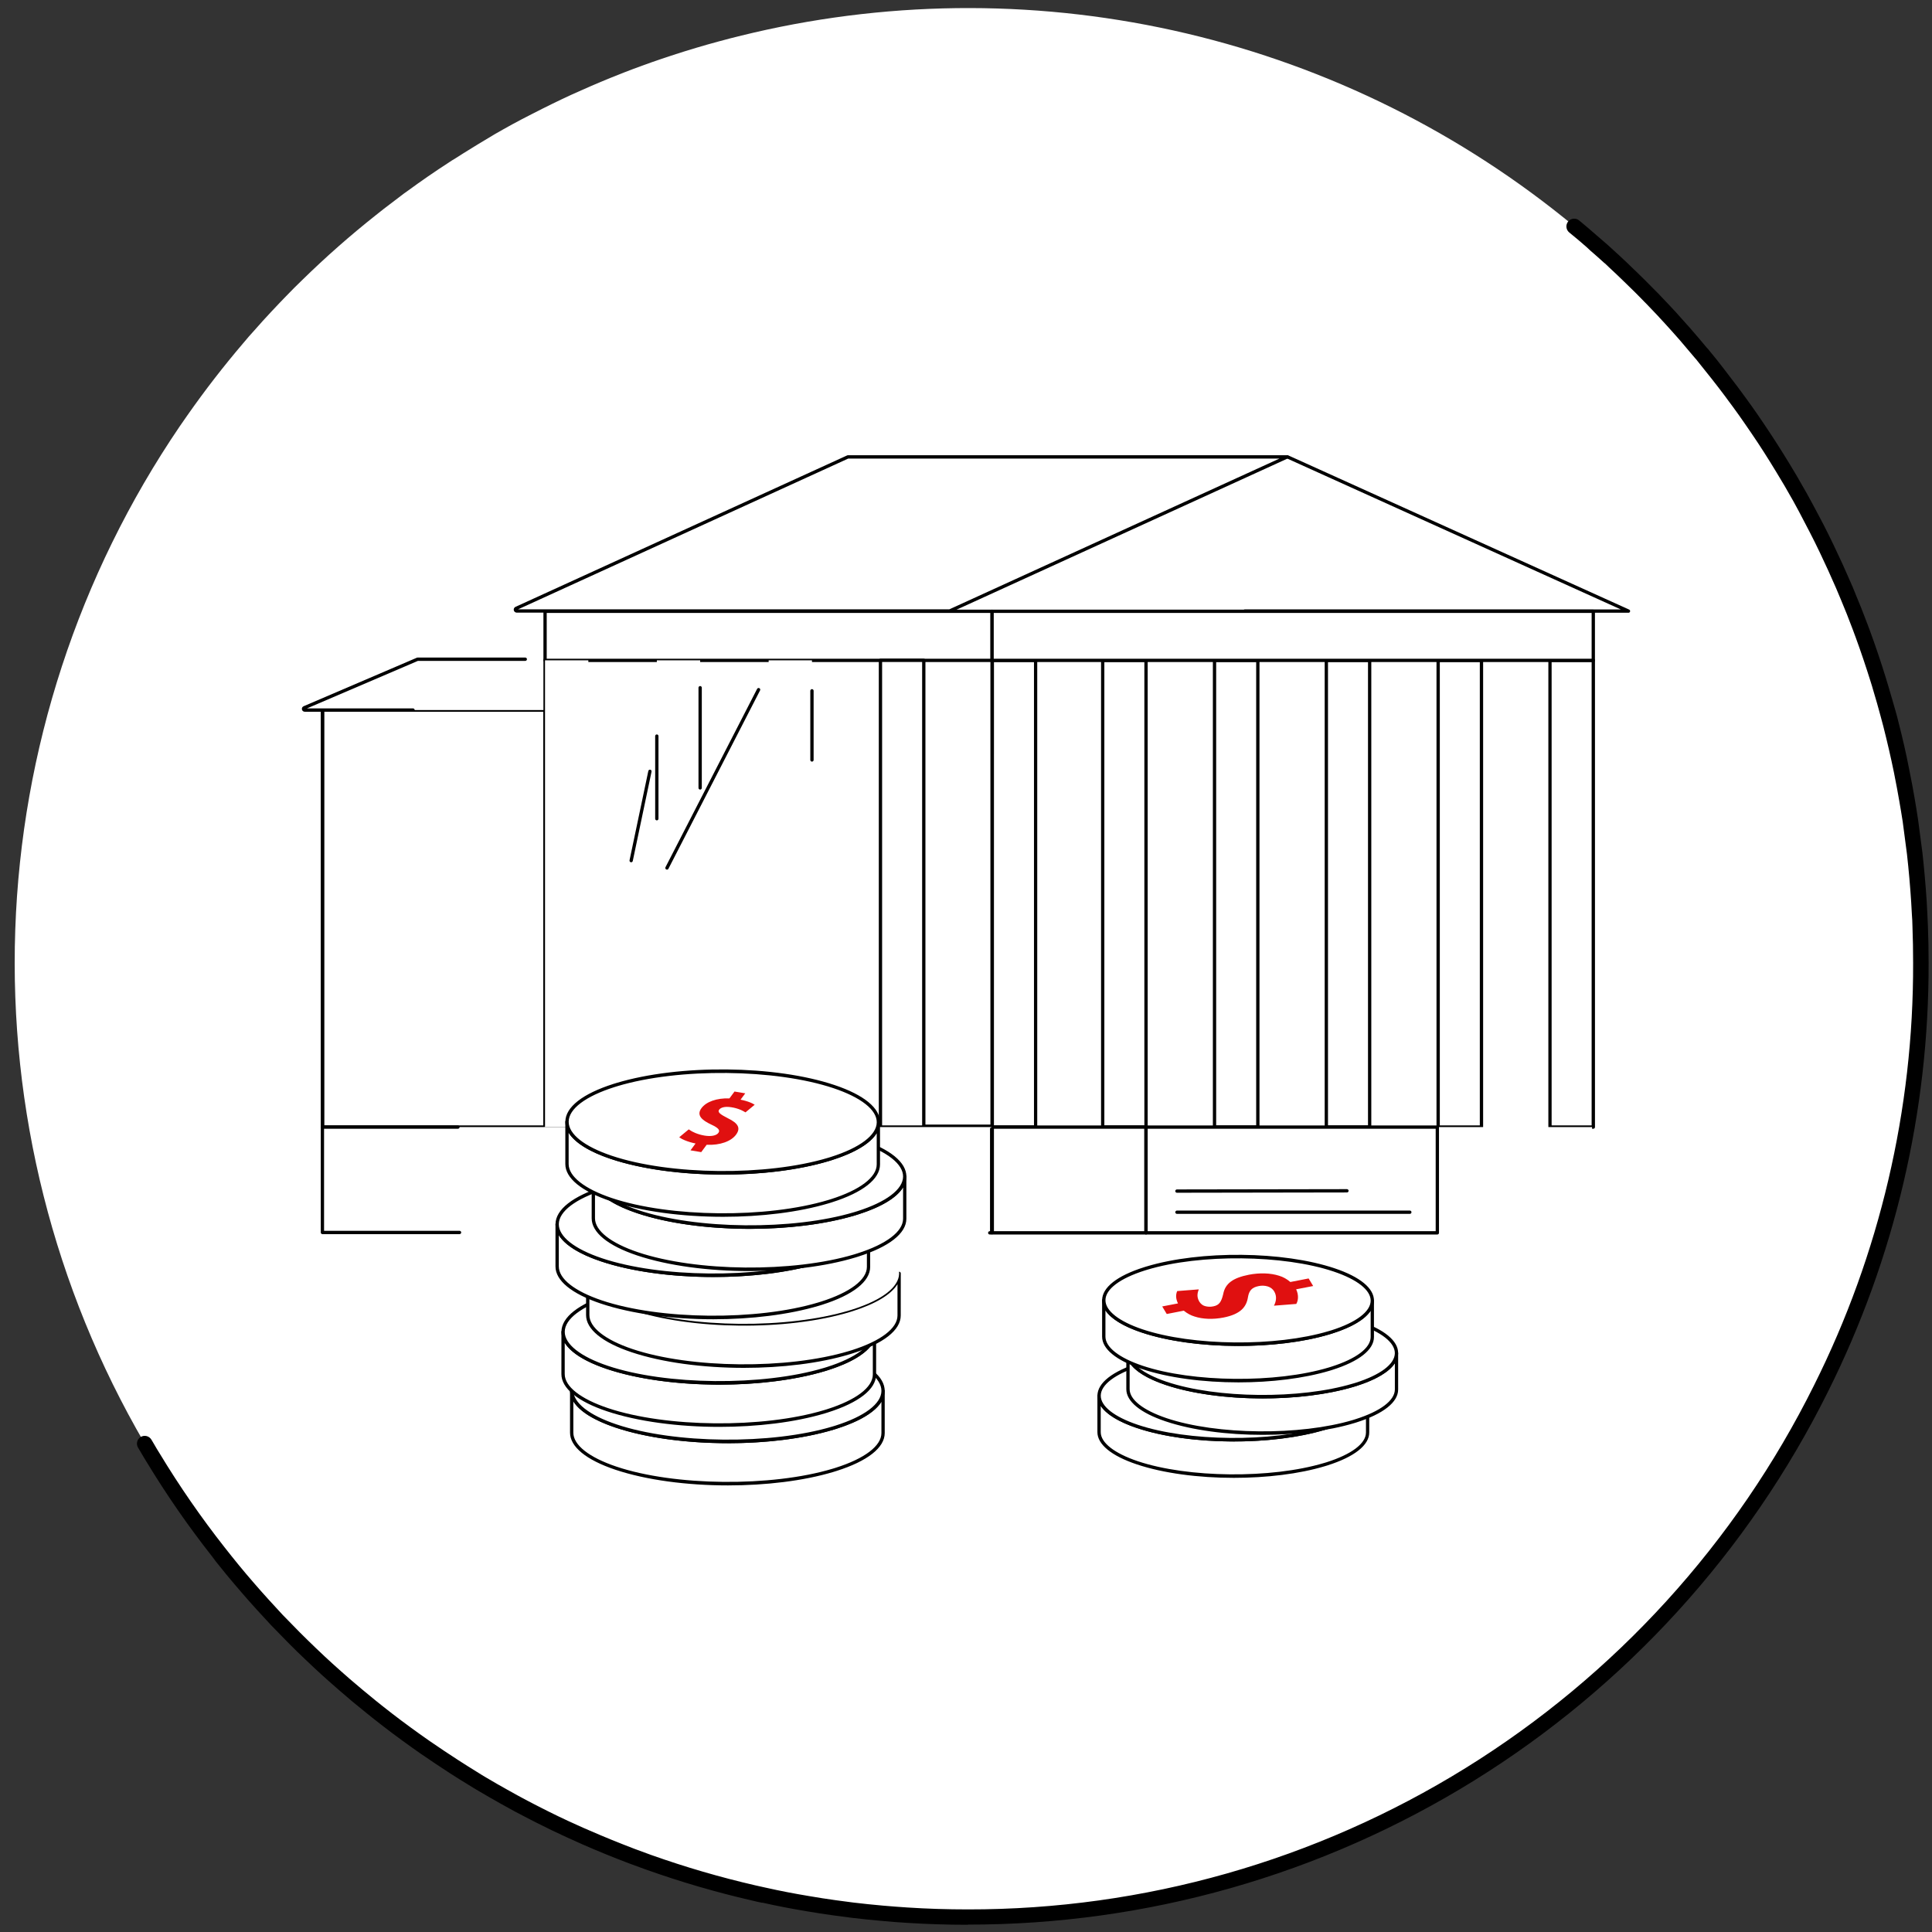 <svg width="128" height="128" viewBox="0 0 128 128" fill="none" xmlns="http://www.w3.org/2000/svg">
<rect x="0" y="0" width="128" height="128" fill="#333333" stroke="none"/>
<path d="M127.27 63.782C127.276 72.087 125.647 80.311 122.476 87.985C119.306 95.659 114.655 102.632 108.791 108.504C102.927 114.376 95.965 119.033 88.302 122.208C80.639 125.383 72.426 127.013 64.134 127.007C62.775 127.007 61.419 126.965 60.082 126.876C59.814 126.862 59.547 126.841 59.277 126.82C59.007 126.799 58.742 126.778 58.474 126.753C57.804 126.697 57.141 126.625 56.476 126.545L55.755 126.455L55.306 126.392C54.704 126.311 54.106 126.219 53.51 126.115C52.547 125.954 51.589 125.767 50.642 125.555C50.41 125.504 50.156 125.453 49.919 125.397C47.568 124.855 45.251 124.178 42.977 123.37C42.608 123.235 42.236 123.102 41.866 122.963C40.844 122.576 39.836 122.167 38.842 121.735C38.609 121.632 38.376 121.528 38.144 121.42C37.911 121.313 37.678 121.208 37.446 121.099C36.981 120.882 36.516 120.661 36.064 120.435C35.832 120.321 35.599 120.202 35.38 120.09C35.162 119.978 34.915 119.857 34.706 119.738C34.496 119.62 34.257 119.505 34.031 119.377C33.806 119.249 33.582 119.13 33.361 119.007C33.14 118.883 32.917 118.758 32.696 118.63L31.872 118.15C31.491 117.917 31.116 117.684 30.74 117.451C30.523 117.318 30.307 117.183 30.095 117.043C29.458 116.632 28.825 116.209 28.195 115.776L27.578 115.343C26.727 114.732 25.887 114.11 25.069 113.46C24.894 113.32 24.724 113.185 24.555 113.046C23.962 112.58 23.38 112.094 22.808 111.587C22.617 111.422 22.426 111.256 22.238 111.086C21.865 110.756 21.5 110.422 21.135 110.087L20.563 109.544C20.198 109.199 19.837 108.845 19.481 108.487C19.302 108.307 19.125 108.126 18.951 107.946C18.739 107.734 18.534 107.522 18.327 107.305C18.013 106.97 17.699 106.63 17.397 106.29C17.095 105.95 16.722 105.537 16.392 105.155L15.899 104.578C15.569 104.191 15.25 103.804 14.936 103.413C14.775 103.217 14.617 103.021 14.471 102.821C12.902 100.827 11.457 98.739 10.144 96.568C10.011 96.352 9.881 96.135 9.753 95.914L9.583 95.632C3.571 85.328 0.599 73.528 1.011 61.601C1.423 49.674 5.201 38.108 11.909 28.244C12.075 27.997 12.249 27.75 12.424 27.503C13.584 25.848 14.818 24.254 16.127 22.721C16.359 22.432 16.618 22.148 16.869 21.87C17.229 21.459 17.598 21.051 17.976 20.648C18.158 20.452 18.341 20.256 18.527 20.065C18.667 19.916 18.811 19.767 18.96 19.616C19.109 19.464 19.311 19.254 19.49 19.075C19.67 18.896 19.851 18.719 20.032 18.544C21.584 17.025 23.215 15.589 24.917 14.241C25.082 14.108 25.248 13.973 25.418 13.845C25.423 13.838 25.43 13.832 25.438 13.829C25.799 13.552 26.164 13.272 26.529 12.999C26.678 12.885 26.829 12.767 26.978 12.669C27.878 12.009 28.802 11.369 29.744 10.761C29.867 10.677 29.991 10.595 30.114 10.528C30.505 10.274 30.898 10.032 31.293 9.789C31.386 9.729 31.484 9.671 31.582 9.61C31.968 9.377 32.359 9.144 32.745 8.911L32.812 8.871C32.996 8.762 33.182 8.659 33.368 8.555C33.771 8.328 34.178 8.107 34.589 7.891C35.055 7.658 35.506 7.411 35.985 7.178C36.392 6.973 36.799 6.777 37.211 6.579C37.623 6.381 38.081 6.174 38.518 5.983C39.37 5.601 40.228 5.24 41.1 4.9C41.186 4.862 41.275 4.832 41.363 4.795C41.733 4.65 42.098 4.513 42.475 4.378L42.603 4.331C43.001 4.187 43.401 4.042 43.803 3.909L44.082 3.816C44.261 3.753 44.448 3.697 44.627 3.635C45.611 3.315 46.604 3.017 47.609 2.747C47.862 2.675 48.109 2.61 48.36 2.547C48.611 2.484 48.865 2.419 49.123 2.356C49.381 2.293 49.654 2.228 49.921 2.165C59.36 -0.026 69.177 -0.009 78.608 2.216C88.039 4.441 96.831 8.814 104.302 14.994C104.688 15.313 105.074 15.637 105.465 15.972C105.553 16.044 105.634 16.116 105.723 16.205C106.016 16.457 106.309 16.72 106.598 16.983C106.721 17.09 106.844 17.216 106.963 17.319C107.302 17.633 107.637 17.948 107.968 18.271C108.077 18.369 108.179 18.474 108.286 18.581C108.565 18.849 108.838 19.124 109.105 19.396C109.177 19.469 109.249 19.541 109.321 19.63L109.487 19.795C109.761 20.079 110.029 20.363 110.301 20.652L110.368 20.729C110.471 20.836 110.568 20.946 110.671 21.053C110.992 21.405 111.311 21.762 111.629 22.122C111.637 22.133 111.645 22.143 111.655 22.152C112.006 22.548 112.352 22.956 112.685 23.364C112.749 23.433 112.81 23.505 112.866 23.581C113.19 23.967 113.504 24.366 113.818 24.762C114.132 25.158 114.437 25.561 114.748 25.968C114.79 26.02 114.827 26.073 114.862 26.124C115.13 26.478 115.388 26.823 115.646 27.196C115.676 27.242 115.707 27.285 115.739 27.331L116.002 27.701C116.316 28.167 116.63 28.615 116.933 29.078C117.489 29.926 118.027 30.79 118.545 31.669C118.596 31.75 118.642 31.834 118.693 31.92C118.9 32.277 119.108 32.633 119.308 32.994C119.328 33.029 119.349 33.071 119.368 33.108C119.473 33.292 119.575 33.479 119.673 33.665C119.919 34.112 120.157 34.562 120.389 35.016C120.622 35.471 120.854 35.929 121.068 36.389C121.445 37.165 121.806 37.956 122.15 38.76C122.264 39.023 122.383 39.282 122.48 39.545C122.757 40.204 123.02 40.875 123.274 41.546C123.339 41.716 123.402 41.891 123.464 42.061C123.818 43.03 124.149 44.01 124.458 45.001C124.525 45.218 124.593 45.434 124.653 45.651C124.814 46.177 124.962 46.709 125.118 47.244C125.19 47.491 125.258 47.745 125.318 47.997C125.576 49.008 125.814 50.031 126.016 51.056C126.046 51.216 126.081 51.377 126.114 51.535C126.149 51.731 126.186 51.927 126.221 52.118C126.272 52.397 126.323 52.677 126.37 52.954C126.453 53.42 126.53 53.902 126.602 54.377C126.628 54.569 126.658 54.764 126.684 54.96C126.709 55.156 126.747 55.426 126.777 55.659C126.814 55.957 126.849 56.25 126.886 56.551C126.947 57.082 126.998 57.613 127.044 58.144C127.07 58.412 127.091 58.68 127.112 58.948C127.133 59.216 127.154 59.486 127.17 59.754C127.186 60.022 127.2 60.295 127.214 60.567C127.228 60.84 127.24 61.101 127.251 61.368C127.262 62.157 127.268 62.962 127.27 63.782Z" fill="white"/>
<path d="M64.134 127.521C62.738 127.521 61.366 127.477 60.047 127.391L59.237 127.335C58.967 127.312 58.695 127.293 58.425 127.265C57.755 127.209 57.086 127.137 56.416 127.058L55.236 126.902C54.629 126.82 54.027 126.725 53.422 126.622C52.454 126.461 51.48 126.273 50.528 126.061H50.477C50.244 126.012 50.012 125.963 49.8 125.909C47.431 125.363 45.096 124.681 42.805 123.866C42.431 123.731 42.056 123.596 41.684 123.456C40.633 123.058 39.611 122.641 38.646 122.219L38.474 122.142C38.295 122.063 38.114 121.982 37.934 121.898C37.702 121.798 37.469 121.688 37.236 121.579C36.771 121.367 36.306 121.141 35.841 120.905L35.678 120.826C35.504 120.738 35.324 120.649 35.15 120.558L34.889 120.423L34.471 120.204C34.238 120.085 34.022 119.971 33.794 119.841C33.566 119.71 33.343 119.592 33.119 119.468C32.896 119.345 32.67 119.216 32.447 119.086C32.224 118.956 31.947 118.797 31.698 118.65L31.389 118.466C31.084 118.28 30.779 118.094 30.474 117.903C30.242 117.751 30.026 117.623 29.821 117.488C29.183 117.075 28.548 116.65 27.913 116.214L27.292 115.778C26.341 115.098 25.515 114.478 24.759 113.877L24.636 113.779L24.238 113.46C23.626 112.971 23.033 112.475 22.48 111.99C22.289 111.825 22.096 111.657 21.903 111.485C21.533 111.161 21.163 110.821 20.793 110.478L20.218 109.933C19.849 109.584 19.483 109.234 19.123 108.864C18.944 108.684 18.767 108.5 18.59 108.319C18.413 108.137 18.171 107.895 17.964 107.676C17.645 107.336 17.329 106.994 17.018 106.651C16.676 106.278 16.338 105.891 16.006 105.507C15.841 105.314 15.673 105.123 15.508 104.925C15.175 104.535 14.852 104.142 14.533 103.741C14.375 103.548 14.212 103.347 14.068 103.14C12.488 101.135 11.032 99.034 9.709 96.85C9.574 96.633 9.437 96.405 9.311 96.184L9.148 95.914C9.077 95.797 9.055 95.657 9.087 95.524C9.119 95.391 9.203 95.276 9.319 95.204C9.436 95.133 9.576 95.111 9.709 95.143C9.842 95.175 9.956 95.259 10.028 95.376L10.197 95.66C10.325 95.893 10.458 96.1 10.588 96.312C11.891 98.466 13.324 100.537 14.88 102.516C15.036 102.718 15.192 102.909 15.345 103.103C15.662 103.501 15.976 103.881 16.301 104.268C16.466 104.466 16.629 104.654 16.794 104.843C17.12 105.22 17.453 105.6 17.788 105.966C18.123 106.332 18.409 106.646 18.718 106.979C18.921 107.189 19.123 107.399 19.332 107.606C19.541 107.813 19.683 107.969 19.86 108.146C20.216 108.507 20.572 108.845 20.933 109.195L21.505 109.737C21.863 110.071 22.226 110.401 22.591 110.723C22.784 110.895 22.973 111.058 23.161 111.224C23.708 111.69 24.289 112.186 24.892 112.67L25.282 112.982L25.406 113.08C26.148 113.67 26.962 114.28 27.892 114.944L28.506 115.375C29.128 115.804 29.758 116.223 30.391 116.633C30.591 116.763 30.788 116.889 30.988 117.013C31.33 117.227 31.628 117.409 31.919 117.593L32.214 117.77L32.956 118.203L33.617 118.576L34.282 118.946C34.515 119.067 34.724 119.179 34.948 119.303L35.355 119.515L35.622 119.652C35.793 119.741 35.963 119.827 36.132 119.911L36.299 119.995C36.764 120.228 37.206 120.442 37.662 120.652C37.895 120.761 38.127 120.868 38.36 120.968C38.541 121.054 38.716 121.131 38.89 121.201L39.063 121.278C40.007 121.69 41.014 122.1 42.047 122.494C42.414 122.632 42.784 122.764 43.152 122.9C45.406 123.7 47.704 124.37 50.035 124.908C50.254 124.961 50.475 125.008 50.693 125.054L50.749 125.066C51.679 125.276 52.64 125.46 53.594 125.618C54.188 125.721 54.782 125.813 55.376 125.895L56.539 126.049C57.193 126.126 57.851 126.196 58.516 126.254C58.786 126.28 59.051 126.298 59.314 126.319C59.577 126.34 59.844 126.361 60.109 126.375C61.407 126.461 62.761 126.503 64.131 126.503C75.779 126.517 87.198 123.272 97.103 117.134C107.008 110.997 115.005 102.211 120.191 91.767C124.532 83.086 126.779 73.505 126.749 63.796C126.749 62.985 126.735 62.165 126.705 61.371C126.705 61.105 126.684 60.842 126.667 60.583L126.621 59.766C126.607 59.502 126.586 59.237 126.565 58.971C126.544 58.706 126.526 58.442 126.5 58.177C126.453 57.646 126.402 57.119 126.342 56.593L126.06 54.443C125.988 53.977 125.911 53.511 125.828 53.045C125.781 52.765 125.73 52.49 125.679 52.215L125.474 51.156C125.272 50.175 125.037 49.154 124.776 48.127C124.713 47.878 124.648 47.631 124.579 47.391C124.434 46.85 124.285 46.324 124.127 45.804C124.064 45.572 123.999 45.369 123.932 45.154C123.618 44.151 123.288 43.17 122.948 42.24L122.906 42.128C122.86 41.998 122.811 41.865 122.762 41.737C122.483 40.994 122.224 40.339 121.973 39.748C121.864 39.482 121.757 39.226 121.645 38.967C121.308 38.189 120.947 37.397 120.573 36.614C120.352 36.148 120.129 35.703 119.898 35.254C119.668 34.804 119.433 34.359 119.2 33.917C119.105 33.733 119.01 33.56 118.912 33.386L118.863 33.297L118.838 33.248C118.638 32.889 118.433 32.535 118.228 32.181L118.182 32.104C118.151 32.048 118.119 31.995 118.086 31.944C117.523 30.995 117 30.154 116.481 29.365C116.171 28.899 115.861 28.443 115.551 27.997L115.193 27.485C114.946 27.14 114.69 26.786 114.425 26.436C114.381 26.373 114.353 26.334 114.323 26.294C114.009 25.875 113.708 25.481 113.392 25.083C113.076 24.684 112.771 24.298 112.462 23.918C112.412 23.848 112.357 23.782 112.296 23.72C111.943 23.296 111.599 22.893 111.259 22.497L111.233 22.469C110.917 22.108 110.598 21.754 110.282 21.407L109.987 21.09C109.987 21.09 109.945 21.041 109.94 21.039L109.875 20.964L109.107 20.158L108.949 20L108.758 19.802C108.465 19.503 108.195 19.233 107.921 18.97C107.812 18.861 107.714 18.763 107.612 18.669C107.272 18.336 106.942 18.024 106.604 17.712C106.483 17.598 106.372 17.479 106.249 17.386C105.959 17.12 105.668 16.863 105.376 16.613C105.281 16.522 105.206 16.456 105.127 16.38C104.739 16.037 104.355 15.716 103.964 15.399C103.859 15.312 103.793 15.186 103.78 15.05C103.767 14.914 103.809 14.778 103.896 14.673C103.983 14.568 104.108 14.501 104.244 14.489C104.38 14.476 104.515 14.517 104.62 14.604C105.011 14.928 105.402 15.257 105.783 15.595C105.867 15.662 105.958 15.744 106.055 15.828C106.335 16.06 106.632 16.333 106.923 16.599C107.046 16.706 107.174 16.831 107.3 16.943C107.635 17.256 107.975 17.572 108.307 17.903C108.407 17.992 108.517 18.101 108.63 18.215C108.905 18.479 109.182 18.756 109.452 19.033C109.542 19.124 109.61 19.191 109.684 19.266L109.835 19.417C110.103 19.695 110.359 19.965 110.617 20.24L110.661 20.284L110.703 20.335L111.031 20.685C111.359 21.048 111.68 21.404 112.001 21.768L112.034 21.808C112.401 22.224 112.731 22.623 113.066 23.021C113.138 23.095 113.205 23.172 113.267 23.254C113.574 23.618 113.89 24.018 114.197 24.419C114.504 24.82 114.82 25.227 115.127 25.637C115.162 25.679 115.202 25.738 115.244 25.796C115.509 26.15 115.769 26.509 116.03 26.874L116.386 27.38C116.707 27.846 117.023 28.312 117.328 28.778C117.856 29.579 118.389 30.434 118.956 31.387C118.989 31.438 119.024 31.501 119.061 31.564L119.105 31.641C119.314 32.002 119.521 32.361 119.724 32.724L119.761 32.791L119.787 32.838C119.901 33.045 120.001 33.225 120.096 33.407C120.329 33.849 120.58 34.303 120.815 34.762C121.05 35.221 121.28 35.682 121.499 36.146C121.883 36.943 122.25 37.746 122.59 38.536C122.706 38.802 122.822 39.063 122.922 39.328C123.178 39.936 123.441 40.596 123.723 41.346C123.774 41.474 123.825 41.616 123.876 41.756L123.916 41.865C124.26 42.797 124.597 43.806 124.916 44.828C124.986 45.05 125.053 45.271 125.116 45.49C125.274 46.014 125.425 46.55 125.581 47.093C125.651 47.326 125.721 47.596 125.783 47.857C126.049 48.894 126.288 49.93 126.481 50.934L126.691 52.004C126.742 52.288 126.795 52.57 126.842 52.849C126.923 53.315 127.002 53.804 127.074 54.282L127.361 56.458C127.421 56.996 127.475 57.534 127.521 58.067C127.547 58.335 127.568 58.608 127.589 58.878C127.609 59.148 127.63 59.423 127.647 59.693L127.691 60.509C127.707 60.772 127.719 61.045 127.728 61.315C127.761 62.128 127.775 62.946 127.775 63.782C127.802 73.647 125.519 83.382 121.108 92.203C115.833 102.818 107.703 111.747 97.634 117.985C87.565 124.223 75.957 127.522 64.117 127.51L64.134 127.521Z" fill="black"/>
<g clip-path="url(#clip0_130_13661)">
<path d="M21.367 74.673H36.105V47.044H21.367L21.367 74.673Z" fill="white"/>
<path d="M36.105 74.782H21.367C21.338 74.782 21.31 74.771 21.29 74.75C21.269 74.729 21.258 74.701 21.258 74.672V47.043C21.258 47.014 21.269 46.986 21.29 46.965C21.31 46.945 21.338 46.933 21.367 46.933H36.105C36.133 46.933 36.161 46.945 36.182 46.966C36.202 46.986 36.214 47.014 36.214 47.043V74.672C36.214 74.701 36.202 74.729 36.182 74.75C36.161 74.77 36.133 74.782 36.105 74.782ZM21.476 74.562H35.995V47.154H21.476V74.562Z" fill="black"/>
<path d="M21.367 74.791C21.338 74.791 21.31 74.78 21.29 74.759C21.269 74.738 21.258 74.71 21.258 74.681V47.056C21.258 47.027 21.269 46.999 21.29 46.978C21.31 46.958 21.338 46.946 21.367 46.946C21.396 46.946 21.424 46.958 21.444 46.978C21.465 46.999 21.476 47.027 21.476 47.056V74.681C21.476 74.71 21.465 74.738 21.444 74.759C21.424 74.779 21.396 74.791 21.367 74.791Z" fill="black"/>
<path d="M105.675 43.748H65.741V74.672H105.675V43.748Z" fill="white"/>
<path d="M36.191 47.044H20.173C20.156 47.044 20.139 47.037 20.126 47.026C20.112 47.015 20.103 47 20.1 46.983C20.096 46.965 20.099 46.948 20.107 46.932C20.115 46.917 20.128 46.904 20.143 46.897L27.665 43.677H36.191V47.044Z" fill="white"/>
<path d="M27.371 47.154H20.188C20.145 47.154 20.103 47.139 20.069 47.111C20.035 47.083 20.012 47.045 20.003 47.002C19.995 46.959 20.001 46.914 20.021 46.876C20.042 46.837 20.075 46.807 20.115 46.79L27.623 43.573C27.636 43.568 27.651 43.565 27.665 43.565H34.802C34.831 43.565 34.859 43.576 34.879 43.597C34.9 43.618 34.911 43.646 34.911 43.675C34.911 43.704 34.9 43.732 34.879 43.753C34.859 43.773 34.831 43.785 34.802 43.785H27.688L20.338 46.933H27.371C27.398 46.935 27.424 46.947 27.444 46.968C27.462 46.989 27.473 47.016 27.473 47.044C27.473 47.072 27.462 47.099 27.444 47.119C27.424 47.139 27.398 47.152 27.371 47.154Z" fill="black"/>
<path d="M62.867 40.486H107.891L85.309 30.271L62.867 40.486Z" fill="white"/>
<path d="M36.112 74.617H65.728V43.715H36.112V74.617Z" fill="white"/>
<path d="M65.728 74.727H36.112C36.083 74.727 36.055 74.716 36.035 74.695C36.014 74.674 36.003 74.646 36.003 74.617V43.715C36.003 43.686 36.014 43.658 36.035 43.637C36.055 43.617 36.083 43.605 36.112 43.605H65.728C65.757 43.605 65.785 43.617 65.806 43.637C65.826 43.658 65.838 43.686 65.838 43.715V74.617C65.838 74.646 65.826 74.674 65.806 74.695C65.785 74.716 65.757 74.727 65.728 74.727ZM36.221 74.507H65.622V43.824H36.221V74.507Z" fill="black"/>
<path d="M36.112 43.753L65.728 43.753V40.5H36.112V43.753Z" fill="white"/>
<path d="M65.728 43.863H36.112C36.083 43.863 36.055 43.852 36.035 43.831C36.014 43.81 36.003 43.782 36.003 43.753V40.501C36.003 40.486 36.005 40.472 36.011 40.459C36.016 40.445 36.024 40.433 36.035 40.423C36.045 40.413 36.057 40.404 36.07 40.399C36.083 40.393 36.098 40.391 36.112 40.391H65.728C65.743 40.391 65.757 40.393 65.77 40.399C65.784 40.404 65.796 40.413 65.806 40.423C65.816 40.433 65.824 40.445 65.829 40.459C65.835 40.472 65.838 40.486 65.838 40.501V43.753C65.838 43.782 65.826 43.81 65.806 43.831C65.785 43.852 65.757 43.863 65.728 43.863ZM36.221 43.643H65.622V40.61H36.221V43.643Z" fill="black"/>
<path d="M98.151 43.748H95.281V74.672H98.151V43.748Z" fill="white"/>
<path d="M98.151 74.782H95.281C95.252 74.782 95.224 74.771 95.204 74.75C95.183 74.729 95.172 74.701 95.172 74.672V43.751C95.172 43.736 95.175 43.722 95.18 43.708C95.186 43.695 95.194 43.683 95.204 43.672C95.214 43.662 95.226 43.654 95.239 43.649C95.253 43.643 95.267 43.64 95.281 43.64H98.151C98.165 43.64 98.18 43.643 98.193 43.649C98.206 43.654 98.218 43.662 98.228 43.672C98.239 43.683 98.247 43.695 98.252 43.708C98.258 43.722 98.261 43.736 98.261 43.751V74.675C98.26 74.703 98.248 74.731 98.228 74.751C98.207 74.771 98.18 74.782 98.151 74.782ZM95.391 74.562H98.042V43.858H95.391V74.562Z" fill="black"/>
<path d="M90.743 43.748H87.873V74.672H90.743V43.748Z" fill="white"/>
<path d="M90.743 74.782H87.873C87.844 74.782 87.816 74.771 87.796 74.75C87.775 74.729 87.764 74.701 87.764 74.672V43.751C87.764 43.736 87.767 43.722 87.772 43.708C87.778 43.695 87.786 43.683 87.796 43.672C87.806 43.662 87.818 43.654 87.831 43.649C87.845 43.643 87.859 43.64 87.873 43.64H90.743C90.757 43.64 90.772 43.643 90.785 43.649C90.798 43.654 90.81 43.662 90.82 43.672C90.831 43.683 90.839 43.695 90.844 43.708C90.85 43.722 90.852 43.736 90.852 43.751V74.675C90.852 74.703 90.84 74.731 90.819 74.751C90.799 74.771 90.772 74.782 90.743 74.782ZM87.983 74.562H90.634V43.858H87.983L87.983 74.562Z" fill="black"/>
<path d="M83.335 43.748H80.465V74.672H83.335V43.748Z" fill="white"/>
<path d="M83.335 74.782H80.465C80.436 74.782 80.408 74.771 80.388 74.75C80.367 74.729 80.356 74.701 80.356 74.672V43.751C80.356 43.736 80.358 43.722 80.364 43.708C80.369 43.695 80.377 43.683 80.388 43.672C80.398 43.662 80.41 43.654 80.423 43.649C80.436 43.643 80.451 43.64 80.465 43.64H83.335C83.349 43.64 83.363 43.643 83.377 43.649C83.39 43.654 83.402 43.662 83.412 43.672C83.422 43.683 83.43 43.695 83.436 43.708C83.441 43.722 83.444 43.736 83.444 43.751V74.675C83.443 74.703 83.432 74.731 83.411 74.751C83.391 74.771 83.363 74.782 83.335 74.782ZM80.574 74.562H83.225V43.858H80.574V74.562Z" fill="black"/>
<path d="M75.927 43.748H73.057V74.672H75.927V43.748Z" fill="white"/>
<path d="M75.927 74.782H73.057C73.028 74.782 73 74.771 72.98 74.75C72.959 74.729 72.948 74.701 72.948 74.672V43.751C72.948 43.736 72.951 43.722 72.956 43.708C72.961 43.695 72.969 43.683 72.98 43.672C72.99 43.662 73.002 43.654 73.015 43.649C73.028 43.643 73.043 43.64 73.057 43.64H75.927C75.941 43.64 75.955 43.643 75.969 43.649C75.982 43.654 75.994 43.662 76.004 43.672C76.014 43.683 76.022 43.695 76.028 43.708C76.033 43.722 76.036 43.736 76.036 43.751V74.675C76.035 74.703 76.024 74.731 76.003 74.751C75.983 74.771 75.955 74.782 75.927 74.782ZM73.166 74.562H75.817V43.858H73.166V74.562Z" fill="black"/>
<path d="M68.611 43.748H65.741V74.672H68.611V43.748Z" fill="white"/>
<path d="M68.611 74.782H65.741C65.712 74.782 65.684 74.77 65.664 74.75C65.643 74.729 65.632 74.701 65.632 74.672V43.751C65.632 43.736 65.634 43.722 65.64 43.708C65.645 43.695 65.653 43.683 65.664 43.673C65.674 43.662 65.686 43.654 65.699 43.649C65.712 43.643 65.727 43.64 65.741 43.64H68.611C68.626 43.64 68.64 43.643 68.653 43.649C68.666 43.654 68.678 43.662 68.689 43.672C68.699 43.683 68.707 43.695 68.712 43.708C68.718 43.722 68.721 43.736 68.72 43.751V74.675C68.72 74.703 68.708 74.731 68.688 74.751C68.667 74.771 68.64 74.782 68.611 74.782ZM65.851 74.562H68.504V43.858H65.853L65.851 74.562Z" fill="black"/>
<path d="M105.559 43.748H102.689V74.672H105.559V43.748Z" fill="white"/>
<path d="M105.56 74.782H102.692C102.663 74.782 102.635 74.771 102.615 74.75C102.594 74.729 102.583 74.701 102.583 74.672V43.751C102.582 43.736 102.585 43.722 102.591 43.708C102.596 43.695 102.604 43.683 102.614 43.672C102.625 43.662 102.637 43.654 102.65 43.649C102.663 43.643 102.677 43.64 102.692 43.64H105.562C105.591 43.64 105.619 43.652 105.639 43.673C105.66 43.693 105.671 43.721 105.671 43.751V74.675C105.671 74.704 105.658 74.731 105.637 74.752C105.617 74.772 105.589 74.783 105.56 74.782ZM102.799 74.562H105.45V43.858H102.799V74.562Z" fill="black"/>
<path d="M61.203 43.748H58.333V74.672H61.203V43.748Z" fill="white"/>
<path d="M61.203 74.782H58.333C58.304 74.782 58.276 74.77 58.256 74.75C58.235 74.729 58.224 74.701 58.223 74.672V43.751C58.223 43.721 58.235 43.693 58.255 43.673C58.276 43.652 58.304 43.64 58.333 43.64H61.203C61.232 43.64 61.26 43.652 61.28 43.673C61.301 43.693 61.312 43.721 61.312 43.751V74.675C61.312 74.703 61.3 74.731 61.279 74.751C61.259 74.771 61.231 74.782 61.203 74.782ZM58.442 74.562H61.094V43.858H58.442V74.562Z" fill="black"/>
<path d="M53.795 43.748H50.925V74.672H53.795V43.748Z" fill="white"/>
<path d="M46.387 43.748H43.517V74.672H46.387V43.748Z" fill="white"/>
<path d="M38.979 43.748H36.109V74.672H38.979V43.748Z" fill="white"/>
<path d="M56.173 30.271H85.276L62.925 40.478H34.227C34.207 40.478 34.188 40.471 34.172 40.459C34.156 40.446 34.146 40.428 34.141 40.408C34.137 40.389 34.14 40.368 34.149 40.35C34.158 40.332 34.173 40.318 34.191 40.309L56.173 30.271Z" fill="white"/>
<path d="M62.925 40.588H34.227C34.183 40.587 34.141 40.57 34.107 40.542C34.073 40.513 34.049 40.474 34.04 40.431C34.031 40.387 34.036 40.342 34.055 40.301C34.074 40.261 34.106 40.229 34.146 40.209L56.127 30.171C56.142 30.164 56.157 30.161 56.173 30.161H85.276C85.301 30.161 85.325 30.17 85.345 30.186C85.364 30.201 85.377 30.223 85.383 30.248C85.388 30.272 85.385 30.298 85.374 30.32C85.363 30.343 85.344 30.361 85.322 30.371L62.97 40.578C62.956 40.585 62.941 40.588 62.925 40.588ZM34.327 40.368H62.9L84.769 30.381H56.197L34.327 40.368Z" fill="black"/>
<path d="M65.741 81.679H75.927V74.672H65.741V81.679Z" fill="white"/>
<path d="M75.927 81.789H65.74C65.711 81.789 65.683 81.777 65.663 81.757C65.642 81.736 65.631 81.708 65.631 81.679V74.674C65.631 74.66 65.633 74.645 65.639 74.632C65.644 74.619 65.653 74.606 65.663 74.596C65.673 74.586 65.685 74.578 65.698 74.572C65.711 74.567 65.726 74.564 65.74 74.564H75.927C75.941 74.564 75.955 74.567 75.969 74.572C75.982 74.578 75.994 74.586 76.004 74.596C76.014 74.606 76.022 74.618 76.028 74.632C76.033 74.645 76.036 74.66 76.036 74.674V81.679C76.036 81.694 76.033 81.708 76.028 81.721C76.022 81.734 76.014 81.747 76.004 81.757C75.994 81.767 75.982 81.775 75.969 81.781C75.955 81.786 75.941 81.789 75.927 81.789ZM65.851 81.569H75.817V74.782H65.851V81.569Z" fill="black"/>
<path d="M21.362 81.654H36.122V74.672H21.362V81.654Z" fill="white"/>
<path d="M65.728 43.753L105.56 43.753V40.5L65.728 40.5V43.753Z" fill="white"/>
<path d="M105.56 43.863H65.728C65.7 43.863 65.672 43.852 65.651 43.831C65.631 43.81 65.619 43.782 65.619 43.753V40.501C65.619 40.486 65.622 40.472 65.627 40.459C65.633 40.445 65.641 40.433 65.651 40.423C65.661 40.413 65.673 40.404 65.687 40.399C65.7 40.393 65.714 40.391 65.728 40.391H105.56C105.589 40.391 105.616 40.402 105.637 40.423C105.657 40.444 105.669 40.471 105.669 40.501V43.753C105.669 43.782 105.657 43.81 105.637 43.831C105.616 43.851 105.589 43.863 105.56 43.863ZM65.838 43.643H105.45V40.61H65.838V43.643Z" fill="black"/>
<path d="M95.286 81.679H105.477V74.672H95.286V81.679Z" fill="white"/>
<path d="M75.927 81.679H95.228V74.672H75.927V81.679Z" fill="white"/>
<path d="M95.228 81.789H75.927C75.912 81.789 75.898 81.786 75.885 81.781C75.872 81.775 75.86 81.767 75.849 81.757C75.839 81.747 75.831 81.734 75.826 81.721C75.82 81.708 75.817 81.694 75.817 81.679V74.674C75.817 74.66 75.82 74.645 75.826 74.632C75.831 74.618 75.839 74.606 75.849 74.596C75.859 74.586 75.871 74.578 75.885 74.572C75.898 74.567 75.912 74.564 75.927 74.564H95.228C95.242 74.564 95.257 74.567 95.27 74.572C95.283 74.578 95.295 74.586 95.305 74.596C95.316 74.606 95.324 74.618 95.329 74.632C95.335 74.645 95.337 74.66 95.337 74.674V81.679C95.337 81.694 95.335 81.708 95.329 81.721C95.324 81.734 95.316 81.747 95.305 81.757C95.295 81.767 95.283 81.775 95.27 81.781C95.257 81.786 95.242 81.789 95.228 81.789ZM76.036 81.569H95.118V74.782H76.036V81.569Z" fill="black"/>
<path d="M33.328 50.957H30.458V56.623H33.328V50.957Z" fill="white"/>
<path d="M33.328 62.953H30.458V68.619H33.328V62.953Z" fill="white"/>
<path d="M27.287 50.957H24.416V56.623H27.287V50.957Z" fill="white"/>
<path d="M27.287 62.953H24.416V68.619H27.287V62.953Z" fill="white"/>
<path d="M36.087 81.679H65.698V74.672H36.087V81.679Z" fill="white"/>
<path d="M82.736 76.222H77.975C77.946 76.222 77.918 76.21 77.898 76.19C77.877 76.169 77.866 76.141 77.866 76.112C77.866 76.083 77.877 76.055 77.898 76.035C77.918 76.014 77.946 76.003 77.975 76.003H82.736C82.765 76.003 82.793 76.014 82.813 76.035C82.834 76.055 82.845 76.083 82.845 76.112C82.845 76.141 82.834 76.169 82.813 76.19C82.793 76.21 82.765 76.222 82.736 76.222Z" fill="white"/>
<path d="M85.042 77.622H77.975C77.946 77.622 77.918 77.61 77.898 77.59C77.877 77.569 77.866 77.541 77.866 77.512C77.866 77.483 77.877 77.455 77.898 77.435C77.918 77.414 77.946 77.403 77.975 77.403H85.042C85.071 77.403 85.099 77.414 85.119 77.435C85.139 77.455 85.151 77.483 85.151 77.512C85.151 77.541 85.139 77.569 85.119 77.59C85.099 77.61 85.071 77.622 85.042 77.622Z" fill="white"/>
<path d="M77.975 79.022C77.946 79.022 77.918 79.011 77.898 78.99C77.877 78.97 77.866 78.942 77.866 78.913C77.866 78.883 77.877 78.856 77.898 78.835C77.918 78.814 77.946 78.803 77.975 78.803L89.239 78.784C89.268 78.784 89.296 78.796 89.316 78.816C89.337 78.837 89.348 78.865 89.348 78.894C89.348 78.923 89.337 78.951 89.316 78.971C89.296 78.992 89.268 79.003 89.239 79.003L77.975 79.022Z" fill="black"/>
<path d="M93.405 80.422H77.975C77.946 80.422 77.918 80.411 77.898 80.39C77.877 80.37 77.866 80.342 77.866 80.313C77.866 80.284 77.877 80.256 77.898 80.235C77.918 80.215 77.946 80.203 77.975 80.203H93.405C93.434 80.203 93.462 80.215 93.482 80.235C93.503 80.256 93.514 80.284 93.514 80.313C93.514 80.342 93.503 80.37 93.482 80.39C93.462 80.411 93.434 80.422 93.405 80.422Z" fill="black"/>
<path d="M53.795 50.46C53.781 50.46 53.766 50.457 53.753 50.451C53.74 50.446 53.728 50.438 53.717 50.428C53.707 50.417 53.699 50.405 53.694 50.392C53.688 50.378 53.685 50.364 53.685 50.35V45.766C53.685 45.737 53.697 45.709 53.718 45.689C53.738 45.668 53.766 45.656 53.795 45.656C53.824 45.656 53.852 45.668 53.872 45.689C53.893 45.709 53.904 45.737 53.904 45.766V50.35C53.904 50.364 53.901 50.378 53.896 50.392C53.89 50.405 53.882 50.417 53.872 50.427C53.862 50.438 53.85 50.446 53.837 50.451C53.823 50.457 53.809 50.46 53.795 50.46Z" fill="black"/>
<path d="M46.387 52.312C46.358 52.312 46.33 52.3 46.309 52.28C46.289 52.259 46.277 52.231 46.277 52.202V45.556C46.279 45.528 46.291 45.502 46.312 45.483C46.332 45.464 46.359 45.453 46.387 45.453C46.414 45.453 46.441 45.464 46.462 45.483C46.482 45.502 46.494 45.528 46.496 45.556V52.202C46.496 52.231 46.484 52.259 46.464 52.279C46.444 52.3 46.416 52.312 46.387 52.312Z" fill="black"/>
<path d="M43.517 54.351C43.488 54.351 43.46 54.34 43.439 54.319C43.419 54.298 43.407 54.27 43.407 54.241V48.768C43.407 48.739 43.419 48.711 43.439 48.69C43.46 48.669 43.488 48.658 43.517 48.658C43.545 48.658 43.573 48.669 43.594 48.69C43.614 48.711 43.626 48.739 43.626 48.768V54.241C43.626 54.27 43.614 54.298 43.594 54.319C43.573 54.34 43.545 54.351 43.517 54.351Z" fill="black"/>
<path d="M30.445 81.765H21.361C21.332 81.764 21.304 81.753 21.284 81.732C21.263 81.712 21.252 81.684 21.252 81.654V74.672C21.252 74.643 21.263 74.615 21.284 74.594C21.304 74.574 21.332 74.562 21.361 74.562H30.34C30.369 74.562 30.397 74.574 30.418 74.594C30.438 74.615 30.45 74.643 30.45 74.672C30.45 74.701 30.438 74.729 30.418 74.75C30.397 74.771 30.369 74.782 30.34 74.782H21.47V81.544H30.445C30.474 81.544 30.502 81.556 30.523 81.577C30.543 81.597 30.555 81.625 30.555 81.654C30.555 81.684 30.543 81.712 30.523 81.732C30.502 81.753 30.474 81.765 30.445 81.765Z" fill="black"/>
<path d="M65.698 81.789H65.572C65.543 81.789 65.515 81.778 65.495 81.757C65.474 81.736 65.463 81.708 65.463 81.679C65.463 81.65 65.474 81.622 65.495 81.601C65.515 81.581 65.543 81.569 65.572 81.569H65.591V74.795C65.591 74.766 65.602 74.738 65.623 74.717C65.643 74.697 65.671 74.685 65.7 74.685C65.729 74.685 65.757 74.697 65.778 74.717C65.798 74.738 65.809 74.766 65.809 74.795V81.678C65.81 81.693 65.807 81.708 65.801 81.721C65.796 81.735 65.787 81.747 65.777 81.757C65.767 81.768 65.754 81.776 65.741 81.781C65.727 81.787 65.713 81.789 65.698 81.789Z" fill="black"/>
<path d="M47.341 81.788H41.531C41.502 81.788 41.475 81.777 41.454 81.756C41.434 81.736 41.422 81.708 41.422 81.679C41.422 81.65 41.434 81.622 41.454 81.601C41.475 81.581 41.502 81.569 41.531 81.569H47.341C47.37 81.569 47.398 81.581 47.418 81.601C47.439 81.622 47.45 81.65 47.45 81.679C47.45 81.708 47.439 81.736 47.418 81.756C47.398 81.777 47.37 81.788 47.341 81.788Z" fill="black"/>
<path d="M107.891 40.596H82.467C82.438 40.596 82.41 40.585 82.39 40.564C82.369 40.543 82.358 40.515 82.358 40.486C82.358 40.457 82.369 40.429 82.39 40.408C82.41 40.388 82.438 40.376 82.467 40.376H107.382L85.264 30.372C85.239 30.359 85.221 30.337 85.212 30.31C85.203 30.284 85.204 30.255 85.216 30.23C85.227 30.204 85.248 30.184 85.273 30.173C85.299 30.163 85.328 30.162 85.354 30.172L107.935 40.387C107.958 40.397 107.977 40.415 107.988 40.437C108 40.46 108.003 40.486 107.998 40.51C107.993 40.535 107.979 40.557 107.96 40.573C107.94 40.589 107.916 40.597 107.891 40.597V40.596Z" fill="black"/>
<path d="M72.817 92.469V94.881C72.817 95.612 73.656 96.345 75.343 96.912C78.717 98.046 84.223 98.094 87.75 97.034L87.922 96.981C89.711 96.414 90.606 95.661 90.606 94.906V92.494C90.606 93.249 89.707 94.002 87.922 94.568L87.75 94.621C84.222 95.682 78.717 95.634 75.343 94.499C73.656 93.933 72.816 93.2 72.817 92.469Z" fill="white"/>
<path d="M81.745 97.911C79.409 97.911 77.079 97.611 75.306 97.015C73.628 96.451 72.705 95.692 72.706 94.879V92.468C72.706 92.438 72.717 92.41 72.738 92.39C72.758 92.369 72.786 92.358 72.815 92.358C72.844 92.358 72.872 92.369 72.892 92.39C72.913 92.41 72.924 92.438 72.924 92.468C72.924 93.168 73.819 93.868 75.376 94.394C78.693 95.509 84.229 95.563 87.717 94.514C87.774 94.498 87.831 94.48 87.888 94.462C89.544 93.937 90.495 93.219 90.496 92.493C90.498 92.465 90.51 92.438 90.531 92.419C90.551 92.4 90.578 92.389 90.606 92.389C90.634 92.389 90.66 92.4 90.681 92.419C90.701 92.438 90.714 92.465 90.715 92.493V94.905C90.715 95.746 89.733 96.52 87.953 97.085L87.78 97.138C86.059 97.657 83.901 97.911 81.745 97.911ZM72.926 93.144V94.881C72.926 95.582 73.821 96.282 75.377 96.808C78.695 97.923 84.232 97.977 87.719 96.928C87.776 96.911 87.833 96.894 87.889 96.878C89.547 96.353 90.498 95.635 90.499 94.909V93.172C90.118 93.747 89.246 94.266 87.956 94.676L87.783 94.729C84.198 95.807 78.719 95.753 75.31 94.607C74.106 94.2 73.291 93.696 72.926 93.144Z" fill="black"/>
<path d="M75.676 90.341L75.503 90.394C71.985 91.509 71.914 93.346 75.343 94.497C78.717 95.631 84.223 95.679 87.751 94.619L87.922 94.566C91.44 93.451 91.512 91.614 88.082 90.463C84.709 89.329 79.203 89.281 75.676 90.341Z" fill="white"/>
<path d="M81.746 95.501C79.411 95.501 77.081 95.201 75.308 94.604C73.624 94.038 72.701 93.277 72.708 92.461C72.715 91.623 73.696 90.852 75.47 90.289C75.528 90.271 75.586 90.253 75.644 90.236C79.228 89.158 84.707 89.212 88.117 90.358C89.801 90.924 90.725 91.685 90.718 92.502C90.71 93.34 89.73 94.111 87.956 94.673L87.782 94.727C86.06 95.244 83.903 95.501 81.746 95.501ZM75.709 90.446L75.538 90.499C73.886 91.023 72.935 91.739 72.928 92.463C72.922 93.163 73.816 93.87 75.379 94.395C78.697 95.51 84.233 95.564 87.721 94.516C87.778 94.499 87.835 94.481 87.891 94.463C89.543 93.94 90.494 93.224 90.5 92.5C90.506 91.799 89.613 91.093 88.049 90.567C84.731 89.452 79.194 89.398 75.709 90.446Z" fill="black"/>
<path d="M74.73 89.619V92.031C74.73 92.763 75.569 93.495 77.255 94.063C80.629 95.197 86.135 95.245 89.663 94.184C89.721 94.167 89.778 94.149 89.835 94.131C91.624 93.564 92.518 92.811 92.518 92.056V89.644C92.518 90.399 91.619 91.152 89.835 91.719C89.778 91.737 89.721 91.754 89.663 91.772C86.135 92.832 80.629 92.784 77.255 91.65C75.569 91.083 74.729 90.35 74.73 89.619Z" fill="white"/>
<path d="M83.66 95.063C81.324 95.063 78.994 94.763 77.221 94.167C75.543 93.603 74.619 92.844 74.621 92.031V89.62C74.621 89.591 74.632 89.563 74.653 89.542C74.673 89.522 74.701 89.51 74.73 89.51C74.759 89.51 74.787 89.522 74.808 89.542C74.828 89.563 74.84 89.591 74.84 89.62C74.84 90.321 75.734 91.021 77.291 91.546C80.608 92.662 86.144 92.715 89.632 91.667C89.69 91.65 89.746 91.632 89.803 91.617C91.46 91.092 92.411 90.374 92.412 89.647C92.412 89.618 92.424 89.59 92.444 89.569C92.465 89.549 92.492 89.537 92.521 89.537C92.55 89.537 92.578 89.549 92.599 89.569C92.619 89.59 92.631 89.618 92.631 89.647V92.06C92.631 92.901 91.649 93.675 89.868 94.239C89.811 94.257 89.754 94.275 89.695 94.292C87.972 94.809 85.814 95.063 83.66 95.063ZM74.841 90.294V92.032C74.841 92.732 75.735 93.433 77.291 93.958C80.609 95.073 86.145 95.127 89.633 94.079L89.803 94.026C91.46 93.501 92.412 92.783 92.413 92.056V90.32C92.031 90.895 91.16 91.414 89.869 91.824C89.812 91.842 89.754 91.86 89.696 91.877C86.112 92.954 80.633 92.901 77.223 91.755C76.019 91.35 75.204 90.846 74.838 90.294H74.841Z" fill="black"/>
<path d="M77.588 87.491C77.53 87.509 77.473 87.526 77.416 87.545C73.898 88.659 73.826 90.497 77.256 91.647C80.63 92.781 86.136 92.829 89.663 91.769C89.721 91.752 89.778 91.734 89.835 91.716C93.353 90.601 93.424 88.764 89.995 87.61C86.621 86.479 81.116 86.431 77.588 87.491Z" fill="white"/>
<path d="M83.66 92.651C81.324 92.651 78.994 92.35 77.221 91.754C75.538 91.189 74.614 90.427 74.621 89.611C74.628 88.773 75.609 88.001 77.384 87.439C77.441 87.421 77.499 87.403 77.558 87.385C81.142 86.308 86.621 86.362 90.03 87.508C91.714 88.075 92.638 88.835 92.631 89.652C92.624 90.49 91.642 91.261 89.868 91.824C89.811 91.842 89.754 91.86 89.695 91.877C87.974 92.394 85.816 92.651 83.66 92.651ZM77.62 87.597L77.45 87.65C75.797 88.174 74.846 88.889 74.84 89.614C74.834 90.314 75.727 91.02 77.291 91.546C80.608 92.661 86.144 92.715 89.632 91.666C89.69 91.649 89.746 91.632 89.803 91.616C91.454 91.093 92.406 90.377 92.412 89.653C92.418 88.952 91.525 88.246 89.961 87.72C86.641 86.603 81.107 86.548 77.62 87.597L77.62 87.597Z" fill="black"/>
<path d="M73.129 86.142V88.554C73.129 89.285 73.968 90.018 75.655 90.585C79.029 91.719 84.535 91.767 88.062 90.706C88.12 90.689 88.177 90.671 88.234 90.653C90.023 90.087 90.917 89.334 90.917 88.579V86.167C90.917 86.922 90.019 87.675 88.234 88.241C88.177 88.259 88.12 88.277 88.062 88.294C84.534 89.354 79.029 89.306 75.654 88.172C73.97 87.604 73.128 86.873 73.129 86.142Z" fill="white"/>
<path d="M82.057 91.586C79.721 91.586 77.391 91.286 75.618 90.689C73.94 90.125 73.016 89.367 73.018 88.554V86.143C73.02 86.115 73.032 86.088 73.052 86.069C73.073 86.05 73.1 86.04 73.127 86.04C73.155 86.04 73.182 86.05 73.202 86.069C73.223 86.088 73.235 86.115 73.237 86.143C73.237 86.843 74.131 87.544 75.688 88.068C79.005 89.183 84.541 89.237 88.029 88.189L88.2 88.138C89.857 87.613 90.808 86.895 90.809 86.169C90.809 86.139 90.821 86.112 90.841 86.091C90.862 86.07 90.889 86.059 90.918 86.059C90.947 86.059 90.975 86.07 90.996 86.091C91.016 86.112 91.028 86.139 91.028 86.169V88.581C91.028 89.422 90.046 90.197 88.265 90.76C88.208 90.779 88.15 90.796 88.092 90.814C86.371 91.329 84.212 91.586 82.057 91.586ZM73.238 86.817V88.554C73.238 89.254 74.132 89.955 75.689 90.481C79.006 91.596 84.542 91.65 88.03 90.601C88.088 90.584 88.145 90.566 88.201 90.548C89.858 90.023 90.809 89.305 90.81 88.579V86.842C90.428 87.418 89.558 87.937 88.267 88.346L88.093 88.4C84.51 89.477 79.031 89.423 75.621 88.277C74.417 87.873 73.603 87.369 73.238 86.817Z" fill="black"/>
<path d="M75.987 84.014L75.815 84.067C72.297 85.181 72.225 87.019 75.654 88.172C79.029 89.306 84.535 89.354 88.062 88.294C88.12 88.277 88.177 88.259 88.234 88.241C91.752 87.126 91.823 85.289 88.394 84.135C85.02 83.001 79.515 82.953 75.987 84.014Z" fill="white"/>
<path d="M82.059 89.173C79.723 89.173 77.393 88.873 75.62 88.277C73.936 87.711 73.012 86.95 73.019 86.134C73.027 85.296 74.008 84.524 75.782 83.962C75.84 83.944 75.897 83.926 75.956 83.908C79.54 82.831 85.019 82.885 88.429 84.031C90.113 84.597 91.036 85.358 91.029 86.174C91.022 87.012 90.041 87.784 88.267 88.346L88.093 88.4C86.373 88.917 84.214 89.173 82.059 89.173ZM76.019 84.12L75.848 84.172C74.195 84.696 73.244 85.412 73.239 86.136C73.233 86.837 74.126 87.543 75.689 88.069C79.007 89.183 84.543 89.237 88.031 88.189L88.201 88.139C89.853 87.615 90.804 86.9 90.811 86.175C90.817 85.475 89.923 84.768 88.36 84.243C85.042 83.125 79.507 83.071 76.019 84.119V84.12Z" fill="black"/>
<path d="M77.3 87.056L77 86.555L78.044 86.354C77.875 86.004 77.904 85.742 77.993 85.537L79.422 85.424C79.371 85.582 79.239 85.871 79.459 86.239C79.557 86.391 79.688 86.493 79.832 86.531C80.015 86.583 80.202 86.589 80.386 86.549C80.778 86.474 80.919 86.246 81.04 85.738C81.174 85.033 81.681 84.663 82.748 84.453C83.448 84.319 84.165 84.336 84.74 84.52C85.005 84.597 85.258 84.738 85.488 84.936L86.7 84.701L87 85.202L85.873 85.42C86.042 85.77 86.027 86.144 85.882 86.389L84.402 86.505C84.547 86.236 84.615 85.888 84.417 85.555C84.326 85.403 84.179 85.29 83.992 85.23C83.793 85.171 83.588 85.163 83.387 85.207C82.936 85.295 82.75 85.513 82.68 85.947C82.579 86.577 82.209 87.065 81.058 87.291C80.367 87.425 79.692 87.401 79.147 87.224C78.894 87.149 78.652 87.018 78.429 86.835L77.3 87.056Z" fill="#E01010"/>
<path d="M37.876 92.118V94.915C37.876 95.766 38.848 96.613 40.804 97.27C44.717 98.585 51.102 98.641 55.192 97.412C55.259 97.391 55.325 97.371 55.39 97.35C57.463 96.693 58.504 95.82 58.505 94.944V92.147C58.505 93.022 57.462 93.898 55.391 94.552L55.192 94.614C51.102 95.843 44.718 95.788 40.805 94.473C38.848 93.816 37.875 92.965 37.876 92.118Z" fill="white"/>
<path d="M48.23 98.412C45.525 98.412 42.824 98.061 40.769 97.373C38.831 96.722 37.764 95.848 37.766 94.913V92.117C37.766 92.088 37.777 92.06 37.798 92.039C37.818 92.019 37.846 92.007 37.875 92.007C37.904 92.007 37.932 92.019 37.953 92.039C37.973 92.06 37.984 92.088 37.984 92.117V92.12C37.984 92.94 39.028 93.759 40.838 94.368C44.688 95.662 51.113 95.724 55.16 94.508C55.227 94.488 55.292 94.467 55.358 94.447C57.287 93.835 58.395 92.996 58.396 92.145C58.396 92.116 58.407 92.088 58.428 92.067C58.449 92.047 58.476 92.035 58.505 92.035C58.534 92.035 58.562 92.047 58.583 92.067C58.603 92.088 58.615 92.116 58.615 92.145V94.943C58.615 95.91 57.48 96.802 55.423 97.454L55.225 97.516C53.227 98.117 50.727 98.412 48.23 98.412ZM37.985 92.841V94.915C37.985 95.736 39.024 96.556 40.839 97.167C44.688 98.461 51.113 98.524 55.16 97.307C55.227 97.287 55.293 97.266 55.359 97.246C57.288 96.634 58.395 95.795 58.397 94.944V92.871C57.976 93.554 56.956 94.172 55.425 94.658L55.227 94.72C51.074 95.971 44.725 95.905 40.774 94.578C39.343 94.098 38.391 93.498 37.985 92.841Z" fill="black"/>
<path d="M41.191 89.651C41.123 89.671 41.057 89.691 40.992 89.712C36.913 91.005 36.83 93.136 40.806 94.473C44.719 95.788 51.104 95.843 55.193 94.614L55.392 94.552C59.471 93.26 59.554 91.128 55.577 89.792C51.665 88.477 45.281 88.421 41.191 89.651Z" fill="white"/>
<path d="M48.229 95.616C45.525 95.616 42.823 95.266 40.769 94.578C38.824 93.924 37.758 93.047 37.766 92.109C37.774 91.145 38.909 90.257 40.957 89.607C41.023 89.586 41.091 89.566 41.159 89.545C45.311 88.294 51.66 88.359 55.611 89.687C57.556 90.341 58.622 91.218 58.614 92.156C58.605 93.12 57.471 94.007 55.423 94.658L55.224 94.72C53.229 95.319 50.728 95.616 48.229 95.616ZM41.223 89.756C41.156 89.776 41.09 89.796 41.024 89.817C39.1 90.427 37.993 91.262 37.986 92.11C37.979 92.933 39.019 93.756 40.84 94.368C44.69 95.662 51.114 95.724 55.161 94.508C55.228 94.488 55.294 94.468 55.36 94.447C57.283 93.837 58.391 93.001 58.397 92.153C58.404 91.331 57.364 90.508 55.544 89.896C51.693 88.605 45.269 88.54 41.223 89.756Z" fill="black"/>
<path d="M37.306 88.238V91.036C37.306 91.883 38.278 92.733 40.234 93.391C44.147 94.706 50.532 94.761 54.622 93.531C54.689 93.511 54.755 93.491 54.821 93.47C56.893 92.813 57.934 91.94 57.935 91.065V88.267C57.935 89.143 56.891 90.018 54.821 90.672C54.754 90.693 54.688 90.714 54.622 90.734C50.532 91.964 44.147 91.908 40.234 90.593C38.278 89.936 37.304 89.086 37.306 88.238Z" fill="white"/>
<path d="M47.657 94.534C44.953 94.534 42.252 94.184 40.197 93.495C38.259 92.845 37.193 91.97 37.194 91.035L37.196 88.24C37.196 88.21 37.208 88.182 37.228 88.162C37.249 88.141 37.277 88.129 37.306 88.129C37.335 88.129 37.362 88.141 37.383 88.162C37.404 88.182 37.415 88.21 37.415 88.24C37.415 89.059 38.455 89.879 40.269 90.491C44.118 91.785 50.543 91.848 54.59 90.631C54.657 90.611 54.723 90.591 54.789 90.57C56.718 89.958 57.825 89.119 57.827 88.268C57.827 88.239 57.838 88.211 57.858 88.19C57.879 88.17 57.907 88.158 57.936 88.158C57.965 88.158 57.993 88.17 58.013 88.19C58.034 88.211 58.045 88.239 58.045 88.268V91.066C58.045 92.033 56.911 92.924 54.854 93.576C54.787 93.597 54.721 93.618 54.655 93.638C52.657 94.237 50.156 94.534 47.657 94.534ZM37.414 88.962V91.035C37.414 91.856 38.453 92.676 40.269 93.287C44.118 94.581 50.543 94.644 54.59 93.427C54.657 93.407 54.722 93.387 54.789 93.366C56.718 92.754 57.825 91.915 57.827 91.064V88.991C57.405 89.674 56.385 90.291 54.855 90.777C54.788 90.798 54.721 90.819 54.656 90.839C50.503 92.09 44.155 92.025 40.203 90.697C38.773 90.218 37.818 89.618 37.414 88.962Z" fill="black"/>
<path d="M40.62 85.771C40.554 85.791 40.487 85.811 40.421 85.832C36.342 87.125 36.259 89.257 40.235 90.593C44.148 91.908 50.533 91.964 54.622 90.734C54.688 90.714 54.755 90.693 54.821 90.672C58.9 89.38 58.983 87.248 55.006 85.912C51.095 84.597 44.71 84.541 40.62 85.771Z" fill="white"/>
<path d="M47.66 91.737C44.955 91.737 42.254 91.386 40.2 90.698C38.255 90.044 37.188 89.167 37.196 88.229C37.204 87.265 38.339 86.378 40.388 85.727L40.586 85.665C44.739 84.414 51.087 84.48 55.039 85.807C56.983 86.461 58.05 87.338 58.042 88.276C58.034 89.24 56.899 90.127 54.851 90.778C54.785 90.799 54.718 90.82 54.653 90.84C52.658 91.439 50.158 91.737 47.66 91.737ZM40.653 85.876C40.587 85.897 40.521 85.916 40.455 85.938C38.531 86.547 37.423 87.383 37.416 88.231C37.41 89.054 38.45 89.877 40.27 90.489C44.12 91.783 50.545 91.845 54.592 90.628C54.658 90.608 54.724 90.588 54.79 90.567C56.713 89.958 57.822 89.122 57.828 88.274C57.835 87.451 56.794 86.629 54.974 86.016C51.123 84.723 44.698 84.66 40.651 85.876H40.653Z" fill="black"/>
<path d="M38.94 84.328V87.125C38.94 87.976 39.912 88.823 41.869 89.481C45.781 90.795 52.166 90.851 56.256 89.622C56.323 89.602 56.389 89.581 56.455 89.56C58.527 88.903 59.568 88.03 59.569 87.154V84.357C59.569 85.233 58.526 86.108 56.454 86.763C56.388 86.784 56.322 86.804 56.256 86.824C52.166 88.053 45.781 87.998 41.868 86.683C39.913 86.026 38.937 85.176 38.94 84.328Z" fill="white"/>
<path d="M49.292 90.624C46.588 90.624 43.886 90.273 41.832 89.585C39.894 88.935 38.827 88.06 38.829 87.125V84.329C38.829 84.3 38.84 84.272 38.861 84.251C38.881 84.231 38.909 84.219 38.938 84.219C38.967 84.219 38.995 84.231 39.015 84.251C39.036 84.272 39.047 84.3 39.047 84.329V84.332C39.047 85.151 40.091 85.971 41.902 86.58C45.751 87.873 52.176 87.936 56.223 86.719C56.289 86.7 56.355 86.679 56.422 86.659C58.351 86.047 59.458 85.207 59.459 84.357C59.461 84.329 59.474 84.303 59.494 84.284C59.514 84.264 59.541 84.254 59.569 84.254C59.597 84.254 59.623 84.264 59.644 84.284C59.664 84.303 59.676 84.329 59.678 84.357L59.676 87.155C59.676 88.122 58.541 89.013 56.485 89.665L56.284 89.727C54.292 90.327 51.79 90.624 49.292 90.624ZM39.049 85.052V87.126C39.049 87.946 40.088 88.767 41.903 89.378C45.752 90.671 52.177 90.734 56.224 89.517C56.291 89.498 56.356 89.478 56.423 89.457C58.353 88.845 59.46 88.005 59.461 87.155V85.081C59.039 85.765 58.02 86.382 56.489 86.868C56.423 86.889 56.356 86.91 56.29 86.93C52.138 88.181 45.789 88.116 41.837 86.788C40.407 86.308 39.453 85.708 39.049 85.052Z" fill="black"/>
<path d="M42.255 81.861L42.056 81.923C37.977 83.215 37.894 85.347 41.87 86.683C45.782 87.998 52.167 88.053 56.257 86.824C56.324 86.804 56.39 86.784 56.456 86.763C60.535 85.47 60.618 83.338 56.642 82.002C52.729 80.687 46.345 80.631 42.255 81.861Z" fill="white"/>
<path d="M36.914 81.107V83.905C36.914 84.752 37.886 85.602 39.842 86.26C43.755 87.575 50.14 87.63 54.229 86.401L54.428 86.339C56.5 85.682 57.541 84.809 57.542 83.934V81.136C57.542 82.012 56.499 82.887 54.428 83.542L54.229 83.603C50.139 84.833 43.754 84.777 39.842 83.462C37.886 82.805 36.913 81.955 36.914 81.107Z" fill="white"/>
<path d="M47.266 87.404C44.562 87.404 41.86 87.054 39.806 86.365C37.868 85.715 36.801 84.84 36.802 83.906V81.11C36.802 81.08 36.814 81.052 36.834 81.032C36.855 81.011 36.883 80.999 36.912 80.999C36.941 80.999 36.968 81.011 36.989 81.032C37.009 81.052 37.021 81.08 37.021 81.11V81.113C37.021 81.932 38.064 82.751 39.875 83.36C43.725 84.654 50.149 84.717 54.196 83.5C54.263 83.48 54.329 83.46 54.395 83.439C56.325 82.828 57.432 81.988 57.433 81.138C57.433 81.108 57.444 81.08 57.465 81.06C57.485 81.039 57.513 81.028 57.542 81.028C57.571 81.028 57.599 81.039 57.62 81.06C57.64 81.08 57.651 81.108 57.651 81.138V83.935C57.651 84.902 56.517 85.794 54.461 86.446L54.26 86.508C52.265 87.104 49.764 87.404 47.266 87.404ZM37.022 81.831V83.904C37.022 84.725 38.061 85.545 39.876 86.156C43.726 87.45 50.151 87.513 54.197 86.296C54.264 86.276 54.33 86.256 54.396 86.235C56.326 85.624 57.433 84.784 57.434 83.934V81.86C57.013 82.544 55.993 83.161 54.463 83.647L54.264 83.709C50.111 84.957 43.763 84.895 39.811 83.567C38.381 83.087 37.426 82.487 37.022 81.831Z" fill="black"/>
<path d="M40.229 78.64C40.161 78.66 40.095 78.68 40.03 78.701C35.951 79.994 35.868 82.126 39.844 83.462C43.756 84.777 50.141 84.833 54.231 83.603L54.43 83.542C58.509 82.249 58.592 80.117 54.616 78.781C50.703 77.466 44.318 77.41 40.229 78.64Z" fill="white"/>
<path d="M47.268 84.606C44.564 84.606 41.862 84.255 39.808 83.567C37.863 82.913 36.796 82.036 36.804 81.098C36.813 80.134 37.947 79.247 39.996 78.596L40.197 78.534C44.35 77.283 50.698 77.348 54.649 78.676C56.594 79.33 57.661 80.207 57.653 81.145C57.645 82.109 56.51 82.996 54.462 83.647L54.263 83.709C52.267 84.308 49.766 84.606 47.268 84.606ZM40.26 78.748C40.193 78.768 40.127 78.788 40.061 78.809C38.138 79.418 37.03 80.254 37.022 81.103C37.015 81.925 38.056 82.748 39.877 83.36C43.726 84.654 50.151 84.717 54.198 83.5C54.264 83.48 54.33 83.46 54.397 83.439C56.32 82.829 57.428 81.994 57.434 81.146C57.441 80.323 56.401 79.5 54.581 78.888C50.731 77.592 44.307 77.529 40.26 78.748Z" fill="black"/>
<path d="M39.311 77.916V80.714C39.311 81.562 40.283 82.412 42.24 83.07C46.152 84.384 52.537 84.44 56.627 83.21C56.694 83.19 56.76 83.17 56.825 83.148C58.897 82.492 59.938 81.618 59.939 80.743V77.945C59.939 78.821 58.896 79.697 56.825 80.351C56.759 80.372 56.693 80.393 56.627 80.413C52.536 81.642 46.151 81.586 42.239 80.272C40.283 79.614 39.31 78.764 39.311 77.916Z" fill="white"/>
<path d="M49.663 84.212C46.959 84.212 44.257 83.862 42.203 83.174C40.265 82.523 39.198 81.648 39.2 80.714V77.918C39.2 77.889 39.211 77.861 39.231 77.84C39.252 77.819 39.28 77.808 39.309 77.808C39.338 77.808 39.366 77.819 39.386 77.84C39.407 77.861 39.418 77.889 39.418 77.918V77.921C39.418 78.74 40.462 79.559 42.272 80.168C46.122 81.462 52.546 81.525 56.594 80.308C56.66 80.288 56.726 80.268 56.792 80.247C58.722 79.636 59.829 78.796 59.83 77.945C59.83 77.916 59.842 77.888 59.862 77.868C59.883 77.847 59.91 77.835 59.939 77.835C59.968 77.835 59.996 77.847 60.017 77.868C60.037 77.888 60.049 77.916 60.049 77.945V80.743C60.049 81.71 58.914 82.602 56.858 83.253L56.659 83.315C54.662 83.915 52.161 84.212 49.663 84.212ZM39.42 78.64V80.714C39.42 81.534 40.459 82.355 42.273 82.966C46.123 84.26 52.548 84.322 56.595 83.106C56.662 83.085 56.727 83.066 56.793 83.044C58.723 82.433 59.83 81.594 59.832 80.743V78.67C59.41 79.353 58.391 79.971 56.86 80.456L56.661 80.518C52.508 81.767 46.159 81.704 42.208 80.376C40.778 79.899 39.824 79.298 39.42 78.64Z" fill="black"/>
<path d="M42.626 75.449L42.427 75.511C38.348 76.804 38.265 78.935 42.241 80.272C46.153 81.586 52.538 81.642 56.628 80.413C56.695 80.393 56.761 80.372 56.827 80.351C60.906 79.058 60.989 76.927 57.012 75.59C53.099 74.276 46.715 74.22 42.626 75.449Z" fill="white"/>
<path d="M49.665 81.415C46.961 81.415 44.259 81.065 42.205 80.376C40.26 79.723 39.194 78.846 39.202 77.908C39.21 76.944 40.344 76.057 42.393 75.406C42.46 75.385 42.526 75.364 42.594 75.344C46.747 74.093 53.095 74.158 57.046 75.486C58.991 76.14 60.058 77.016 60.05 77.954C60.042 78.918 58.907 79.806 56.859 80.456L56.66 80.518C54.664 81.118 52.163 81.415 49.665 81.415ZM49.577 74.682C47.088 74.682 44.599 74.971 42.657 75.555C42.59 75.575 42.524 75.595 42.458 75.616C40.534 76.226 39.427 77.062 39.42 77.91C39.413 78.733 40.453 79.555 42.274 80.168C46.124 81.461 52.548 81.524 56.595 80.307C56.662 80.287 56.727 80.267 56.794 80.246C58.717 79.637 59.825 78.8 59.832 77.952C59.839 77.13 58.798 76.307 56.978 75.695C54.975 75.022 52.275 74.682 49.577 74.682Z" fill="black"/>
<path d="M37.565 74.32V77.118C37.565 77.966 38.537 78.816 40.494 79.474C44.406 80.788 50.791 80.844 54.881 79.614C54.948 79.594 55.014 79.573 55.08 79.552C57.152 78.896 58.193 78.022 58.194 77.147V74.349C58.194 75.225 57.151 76.101 55.079 76.755C55.013 76.776 54.947 76.797 54.881 76.817C50.791 78.046 44.406 77.99 40.493 76.676C38.539 76.018 37.564 75.168 37.565 74.32Z" fill="white"/>
<path d="M47.917 80.616C45.213 80.616 42.511 80.266 40.457 79.578C38.519 78.927 37.452 78.052 37.454 77.118V74.322C37.454 74.293 37.465 74.265 37.486 74.244C37.506 74.223 37.534 74.212 37.563 74.212C37.592 74.212 37.62 74.223 37.64 74.244C37.661 74.265 37.672 74.293 37.672 74.322V74.325C37.672 75.144 38.716 75.963 40.527 76.572C44.376 77.866 50.801 77.929 54.848 76.712C54.914 76.692 54.98 76.672 55.047 76.651C56.976 76.04 58.083 75.2 58.084 74.349C58.086 74.321 58.099 74.295 58.119 74.276C58.139 74.257 58.166 74.246 58.194 74.246C58.222 74.246 58.248 74.257 58.269 74.276C58.289 74.295 58.301 74.321 58.303 74.349V77.147C58.303 78.114 57.169 79.006 55.113 79.657L54.914 79.719C52.916 80.319 50.416 80.616 47.917 80.616ZM37.674 75.045V77.119C37.674 77.939 38.713 78.76 40.528 79.371C44.378 80.665 50.802 80.727 54.849 79.51C54.916 79.49 54.981 79.471 55.047 79.45C56.977 78.838 58.084 77.998 58.085 77.148V75.075C57.664 75.758 56.644 76.376 55.114 76.861L54.915 76.923C50.762 78.174 44.413 78.109 40.462 76.781C39.032 76.301 38.078 75.7 37.674 75.045Z" fill="black"/>
<path d="M40.88 71.853L40.681 71.915C36.602 73.208 36.519 75.339 40.495 76.676C44.407 77.99 50.792 78.046 54.882 76.817C54.949 76.797 55.015 76.776 55.081 76.755C59.16 75.462 59.243 73.331 55.267 71.994C51.354 70.68 44.97 70.624 40.88 71.853Z" fill="white"/>
<path d="M47.919 77.819C45.215 77.819 42.513 77.469 40.459 76.78C38.514 76.127 37.448 75.25 37.456 74.312C37.464 73.348 38.599 72.461 40.647 71.81C40.714 71.789 40.781 71.768 40.849 71.748C45.001 70.5 51.349 70.562 55.3 71.89C57.245 72.544 58.312 73.42 58.304 74.358C58.296 75.322 57.161 76.21 55.113 76.86L54.914 76.922C52.918 77.522 50.416 77.819 47.919 77.819ZM40.913 71.959C40.846 71.979 40.78 71.999 40.714 72.02C38.79 72.63 37.683 73.466 37.676 74.313C37.668 75.136 38.709 75.96 40.53 76.572C44.379 77.865 50.804 77.928 54.851 76.711C54.917 76.691 54.983 76.671 55.05 76.65C56.973 76.041 58.081 75.204 58.087 74.356C58.095 73.534 57.054 72.711 55.233 72.099C51.382 70.805 44.958 70.742 40.911 71.959H40.913Z" fill="black"/>
<path d="M49.375 72.436L49.063 72.857C49.284 72.898 49.504 72.961 49.719 73.047C49.815 73.086 49.909 73.134 50 73.192L49.391 73.697C49.279 73.63 49.164 73.571 49.048 73.521C48.857 73.444 48.662 73.39 48.465 73.36C47.993 73.281 47.742 73.389 47.643 73.523C47.527 73.681 47.706 73.824 48.211 74.08C48.926 74.425 49.081 74.746 48.763 75.177C48.445 75.607 47.722 75.888 46.818 75.844L46.458 76.332L45.747 76.213L46.082 75.759C45.841 75.712 45.603 75.641 45.368 75.546C45.242 75.497 45.118 75.431 45 75.347L45.631 74.824C45.77 74.922 45.915 75.001 46.063 75.061C46.266 75.144 46.472 75.202 46.68 75.236C47.094 75.305 47.455 75.247 47.596 75.055C47.73 74.874 47.582 74.72 47.133 74.511C46.484 74.209 46.131 73.883 46.473 73.418C46.785 72.997 47.477 72.742 48.327 72.771L48.663 72.317L49.375 72.436Z" fill="#E01010"/>
<path d="M44.188 57.616C44.171 57.616 44.154 57.612 44.138 57.604C44.125 57.597 44.114 57.588 44.105 57.577C44.095 57.566 44.088 57.553 44.084 57.539C44.079 57.525 44.078 57.51 44.079 57.496C44.08 57.481 44.084 57.467 44.091 57.454L50.164 45.635C50.179 45.611 50.201 45.593 50.228 45.585C50.255 45.577 50.284 45.58 50.308 45.593C50.333 45.605 50.352 45.627 50.362 45.654C50.371 45.68 50.37 45.709 50.359 45.735L44.285 57.557C44.276 57.575 44.262 57.59 44.245 57.6C44.228 57.611 44.208 57.616 44.188 57.616Z" fill="black"/>
<path d="M41.816 57.128C41.809 57.128 41.801 57.127 41.793 57.125C41.765 57.119 41.74 57.102 41.725 57.078C41.709 57.053 41.703 57.023 41.709 56.995L42.952 51.085C42.954 51.07 42.959 51.056 42.967 51.043C42.975 51.031 42.986 51.02 42.998 51.011C43.01 51.003 43.024 50.997 43.038 50.994C43.053 50.992 43.068 50.992 43.082 50.995C43.097 50.998 43.11 51.004 43.123 51.012C43.135 51.021 43.145 51.032 43.153 51.044C43.16 51.057 43.166 51.071 43.168 51.086C43.17 51.101 43.169 51.116 43.165 51.13L41.923 57.04C41.918 57.065 41.905 57.087 41.885 57.103C41.866 57.119 41.841 57.128 41.816 57.128Z" fill="black"/>
</g>
<defs>
<clipPath id="clip0_130_13661">
<rect width="88" height="68.253" fill="white" transform="translate(20 30.161)"/>
</clipPath>
</defs>
</svg>

